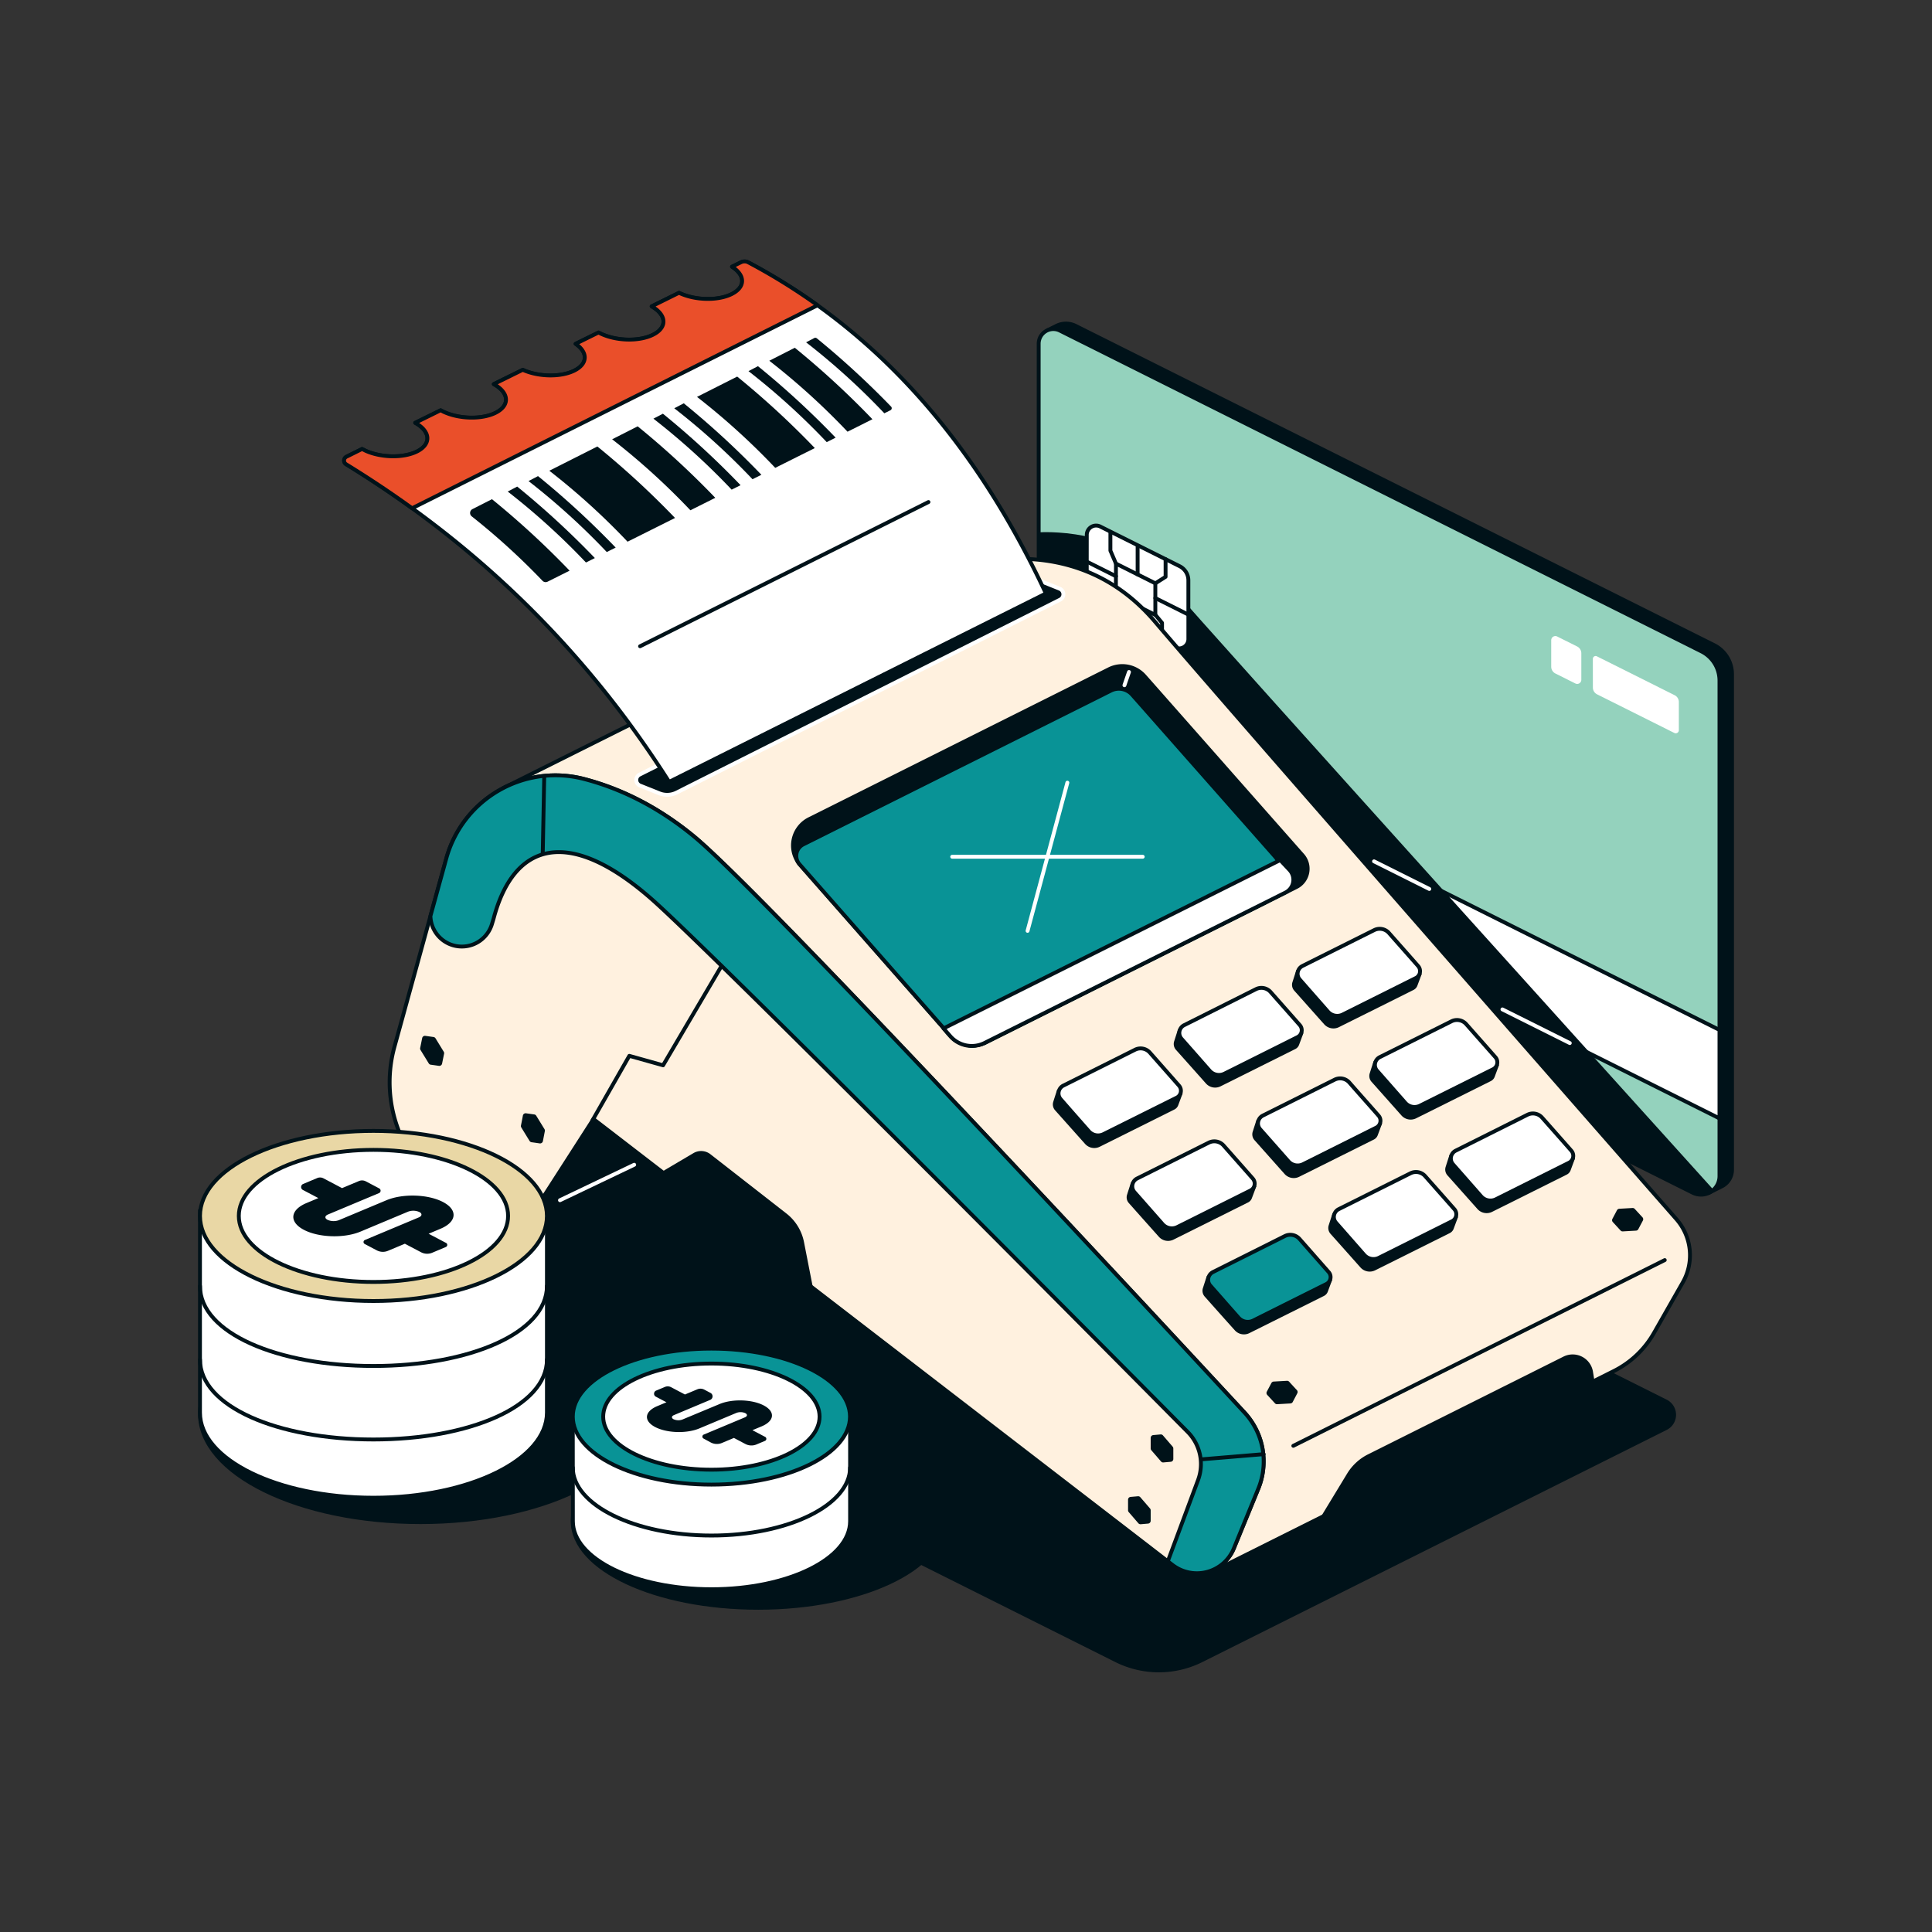 <svg xmlns="http://www.w3.org/2000/svg" viewBox="0 0 1000 1000"><rect x="0" y="0" width="1000" height="1000" fill="#333333" stroke="none"/><defs><style>.cls-1,.cls-10,.cls-16,.cls-5,.cls-6{fill:#001219;}.cls-1,.cls-11,.cls-12,.cls-13,.cls-14,.cls-15,.cls-2,.cls-3,.cls-6,.cls-8,.cls-9{stroke:#001219;}.cls-1,.cls-10,.cls-11,.cls-12,.cls-13,.cls-14,.cls-15,.cls-2,.cls-3,.cls-6,.cls-7,.cls-8,.cls-9{stroke-linecap:round;stroke-linejoin:round;stroke-width:2px;}.cls-1,.cls-10,.cls-11,.cls-15,.cls-2,.cls-3,.cls-4,.cls-5,.cls-9{fill-rule:evenodd;}.cls-2{fill:#94d2bd;}.cls-13,.cls-3,.cls-4{fill:#fff;}.cls-7,.cls-8{fill:none;}.cls-10,.cls-7{stroke:#fff;}.cls-9{fill:#fff1df;}.cls-11{fill:#ea4f2a;}.cls-12{fill:#e9d7a5;}.cls-14,.cls-15{fill:#099396;}</style></defs><g id="Retro"><path class="cls-1" d="M546.79,168.66a11.1,11.1,0,0,1,9.92,0L887.17,333.89A16.86,16.86,0,0,1,896.49,349V605.49a9.57,9.57,0,0,1-5.3,8.57l-6.79,3.4L544.17,444.83l-1.85-273.94Z"/><path class="cls-2" d="M537.62,177.93a7.58,7.58,0,0,1,11-6.78l332,166A16.86,16.86,0,0,1,890,352.25V608.77a9.58,9.58,0,0,1-13.86,8.57L537.62,448.11Z"/><path class="cls-3" d="M537.62,356.93,890,533.09v45.79L537.62,402.72Z"/><path class="cls-4" d="M802.91,331.36a2.14,2.14,0,0,1,3.08-1.91l10.35,5.17a3.93,3.93,0,0,1,2.15,3.49v13.76a2.13,2.13,0,0,1-3.08,1.9l-10.33-5.17a3.91,3.91,0,0,1-2.17-3.49Z"/><path class="cls-4" d="M824.46,341a1.44,1.44,0,0,1,2.08-1.29l40.28,20.14a3.93,3.93,0,0,1,2.15,3.5v14.58a1.61,1.61,0,0,1-2.33,1.45l-40-20a3.92,3.92,0,0,1-2.17-3.5Z"/><path class="cls-5" d="M537.62,275.54s41.78-3.13,65.51,24.63,284,315.93,284,315.93c-3.5,3.39-7.37,3-11.4,1.06l-40.07-20L549.4,320.71l-11.78-29.56Z"/><path class="cls-3" d="M562.52,276.87a4.82,4.82,0,0,1,7-4.32l41.06,20.52a8.19,8.19,0,0,1,4.52,7.31v30.4a4.83,4.83,0,0,1-7,4.32L567,314.57a8.17,8.17,0,0,1-4.51-7.3Z"/><path class="cls-3" d="M577.62,291.73,598,301.93V318.3l-20.42-10.21Z"/><path class="cls-1" d="M400,524,167.4,640.32a7.76,7.76,0,0,0,0,13.89L577.73,859.38a49.43,49.43,0,0,0,44.19,0l240.3-120.15a7.75,7.75,0,0,0,0-13.88l-57-28.49-54.8,27.4Z"/><path class="cls-6" d="M392.44,832.19c53,0,96-20.05,96-44.79s-43-44.79-96-44.79-96,20-96,44.79S339.44,832.19,392.44,832.19Z"/><path class="cls-6" d="M217.64,787.85c63,0,114.13-25.07,114.13-56s-51.1-56-114.13-56-114.13,25.07-114.13,56S154.6,787.85,217.64,787.85Z"/><path class="cls-1" d="M266.6,628.45c19.47-2,44.93-18.52,65.18-29.58l-13.32-48.08Z"/><path class="cls-7" d="M289.84,621.23l38.42-18.36"/><path class="cls-1" d="M330.14,401.88,347.94,412,554.17,308.89l-20.11-10.06Z"/><path class="cls-8" d="M668.68,741.14l192-96"/><path class="cls-9" d="M260.69,407.79,472.07,302.1s75.52-39.44,125.79,19.74C631.76,361.76,816.24,572.35,867.67,631A28.37,28.37,0,0,1,871,663.78L856.06,690a49.33,49.33,0,0,1-20.76,19.66L627.76,813.38l-55.07-71.7Z"/><path class="cls-9" d="M239.87,622a69.08,69.08,0,0,1-35.71-80.14L231,444.36a58.62,58.62,0,0,1,71.34-41.15c17.46,4.56,37.25,13.48,57.2,30,35.39,29.38,227.26,236,284.58,297.89a37.22,37.22,0,0,1,7.19,39.43c-3.94,9.62-8.6,21-12.67,30.93A20.68,20.68,0,0,1,606.88,810L307.19,579.23s-14,21.81-24.84,38.64a25.42,25.42,0,0,1-32.78,9Z"/><path class="cls-5" d="M224.43,536.76a1.47,1.47,0,0,1,1,.68c.94,1.51,3.38,5.52,4.24,6.91a1.49,1.49,0,0,1,.2,1c-.22,1.11-.73,3.62-1.05,5.17a1.47,1.47,0,0,1-1.63,1.17c-1.31-.2-3.26-.47-4.28-.61a1.45,1.45,0,0,1-1-.69l-4.24-6.91a1.47,1.47,0,0,1-.2-1c.23-1.11.73-3.6,1.05-5.17a1.45,1.45,0,0,1,1.63-1.15Z"/><path class="cls-5" d="M276.57,576.84a1.39,1.39,0,0,1,1,.68c.94,1.51,3.39,5.52,4.25,6.91a1.48,1.48,0,0,1,.19,1.05l-1,5.17a1.49,1.49,0,0,1-1.65,1.17c-1.3-.2-3.26-.47-4.27-.61a1.45,1.45,0,0,1-1-.69c-.94-1.51-3.39-5.5-4.24-6.91a1.42,1.42,0,0,1-.2-1.05c.22-1.11.72-3.6,1-5.17a1.46,1.46,0,0,1,1.64-1.15Z"/><path class="cls-10" d="M538.44,300.69a10.92,10.92,0,0,0-8.9.39L331.06,400.92a3.13,3.13,0,0,0,.25,5.71l10,4a10.82,10.82,0,0,0,8.89-.39c26.62-13.38,167.1-84.05,198.48-99.84a3.13,3.13,0,0,0-.25-5.71C545.19,303.39,541.34,301.86,538.44,300.69Z"/><path class="cls-3" d="M214.92,218.87l13.15-6.48,1.52.78c8.12,3.81,19.9,4.09,27,.5,7.48-3.78,7-10.41-1-14.83l15-7.39c8.12,3.7,19.72,3.94,26.75.38s7.05-9.47.61-13.85l11.85-5.84c8.11,4.41,20.77,4.92,28.27,1.13s7-10.26-.76-14.68l14.16-7c8.12,3.95,20.11,4.28,27.32.64s7-9.75.12-14.15l4.6-2.27a4.14,4.14,0,0,1,3.77,0c68.8,36.42,118.58,95.41,154.07,171.38l-195,97.5C304.6,339,249.65,283.54,179.18,240.31a2.24,2.24,0,0,1,.17-3.92l8.05-4c.06,0,1.53.79,2.22,1.09,8.08,3.49,19.37,3.65,26.28.17C223.37,229.91,222.92,223.29,214.92,218.87Z"/><path class="cls-11" d="M213.31,263.06q-16.44-11.88-34.13-22.75a2.23,2.23,0,0,1,.17-3.92l8.05-4c.06,0,1.52.79,2.21,1.09,8.08,3.5,19.37,3.65,26.29.17,7.46-3.78,7-10.4-1-14.82l13.16-6.48c.09,0,1.09.57,1.52.78,8.11,3.81,19.89,4.09,27,.5,7.49-3.78,7-10.41-1-14.83l15-7.39c8.11,3.7,19.71,3.94,26.75.38s7-9.47.6-13.85l11.86-5.84c8.11,4.41,20.77,4.92,28.27,1.13s7-10.26-.76-14.68l14.15-7c8.13,3.94,20.11,4.27,27.32.63s7-9.75.11-14.15l4.61-2.27a4.15,4.15,0,0,1,3.76,0,311.87,311.87,0,0,1,35.93,22.25Z"/><path class="cls-5" d="M244.57,263.5a2.24,2.24,0,0,0-.39,3.78,357.42,357.42,0,0,1,36.6,33.32,2.25,2.25,0,0,0,2.66.47l11.38-5.69a441,441,0,0,0-40.18-37Z"/><path class="cls-5" d="M316.85,227.38a360.81,360.81,0,0,1,40.49,36.74l12.89-6.45a442.22,442.22,0,0,0-40.17-37Z"/><path class="cls-5" d="M398.19,186.72a361.53,361.53,0,0,1,40.49,36.73L451.57,217a442.47,442.47,0,0,0-40.18-37Z"/><path class="cls-5" d="M360.77,205.43a361.53,361.53,0,0,1,40.49,36.73l20.48-10.24a440.78,440.78,0,0,0-40.17-37Z"/><path class="cls-5" d="M262.8,254.42a361.53,361.53,0,0,1,40.49,36.73l4.61-2.3a442.72,442.72,0,0,0-40.2-37Z"/><path class="cls-5" d="M338.21,216.7a359.93,359.93,0,0,1,40.49,36.74l4.62-2.31a442.75,442.75,0,0,0-40.2-37Z"/><path class="cls-5" d="M273.57,249a361.53,361.53,0,0,1,40.49,36.73l4.61-2.3a441.31,441.31,0,0,0-40.2-37Z"/><path class="cls-5" d="M349,211.32a359.78,359.78,0,0,1,40.49,36.73l4.61-2.3a442.36,442.36,0,0,0-40.18-37Z"/><path class="cls-5" d="M387.42,192.1a360.63,360.63,0,0,1,40.49,36.74l4.61-2.31a442.63,442.63,0,0,0-40.2-37Z"/><path class="cls-5" d="M417.24,177.19a359.78,359.78,0,0,1,40.49,36.73l3.17-1.58a1.19,1.19,0,0,0,.32-1.89,441.43,441.43,0,0,0-38.45-35.35,1.22,1.22,0,0,0-1.32-.13Z"/><path class="cls-5" d="M284.33,243.65a358.91,358.91,0,0,1,40.49,36.73l24.57-12.28a441.17,441.17,0,0,0-40.19-37Z"/><path class="cls-5" d="M589,774.46a1.46,1.46,0,0,1,1.23.5l5,5.79a1.54,1.54,0,0,1,.36,1v5.41a1.46,1.46,0,0,1-1.33,1.45l-3.81.33a1.43,1.43,0,0,1-1.23-.5l-5-5.79a1.47,1.47,0,0,1-.34-1v-5.41a1.45,1.45,0,0,1,1.32-1.45Z"/><path class="cls-5" d="M600.71,742.46a1.46,1.46,0,0,1,1.23.5l5,5.8a1.47,1.47,0,0,1,.37,1v5.41a1.46,1.46,0,0,1-1.33,1.45l-3.81.33a1.42,1.42,0,0,1-1.23-.5l-5-5.79a1.46,1.46,0,0,1-.35-1v-5.4a1.46,1.46,0,0,1,1.32-1.46Z"/><path class="cls-5" d="M658.06,715.87a1.48,1.48,0,0,1,1.21-.78l6.84-.39a1.46,1.46,0,0,1,1.16.47c.9,1,2.91,3.19,4,4.35a1.45,1.45,0,0,1,.2,1.66c-.63,1.22-1.77,3.35-2.34,4.46a1.48,1.48,0,0,1-1.22.78l-6.83.39a1.44,1.44,0,0,1-1.17-.47c-.91-1-2.92-3.18-4-4.35a1.47,1.47,0,0,1-.22-1.66Z"/><path class="cls-5" d="M836.93,626.43a1.48,1.48,0,0,1,1.21-.78l6.84-.39a1.43,1.43,0,0,1,1.16.47c.92,1,2.94,3.19,4,4.35a1.44,1.44,0,0,1,.22,1.66c-.65,1.22-1.76,3.35-2.36,4.46a1.43,1.43,0,0,1-1.2.78l-6.85.39a1.42,1.42,0,0,1-1.15-.47l-4-4.35a1.45,1.45,0,0,1-.22-1.66C835.22,629.67,836.36,627.54,836.93,626.43Z"/><path class="cls-3" d="M103.51,626.41H283.09V731.17c0,24.31-40.24,44.05-89.78,44.05s-89.8-19.74-89.8-44.05Z"/><path class="cls-8" d="M283.09,665.64c0,24.32-40.23,41.39-89.78,41.39S103.52,690,103.52,665.64"/><path class="cls-8" d="M283.09,703.7c0,24.31-40.23,41.38-89.78,41.38S103.52,728,103.52,703.7"/><path class="cls-12" d="M193.31,673.4c49.59,0,89.78-19.72,89.78-44s-40.19-44.05-89.78-44.05S103.52,605,103.52,629.36,143.71,673.4,193.31,673.4Z"/><path class="cls-13" d="M193.31,663.54c38.48,0,69.68-15.3,69.68-34.18s-31.2-34.19-69.68-34.19-69.7,15.3-69.7,34.19S154.82,663.54,193.31,663.54Z"/><path class="cls-3" d="M296.47,735.33H440v52.06c0,19.42-32.14,35.19-71.74,35.19s-71.74-15.77-71.74-35.19Z"/><path class="cls-8" d="M440,759.6c0,19.42-32.13,35.19-71.74,35.19S296.47,779,296.47,759.6"/><path class="cls-14" d="M368.21,768.43c39.62,0,71.74-15.75,71.74-35.19s-32.12-35.19-71.74-35.19-71.73,15.75-71.73,35.19S328.59,768.43,368.21,768.43Z"/><path class="cls-13" d="M368.21,760.71c30.94,0,56-12.3,56-27.47s-25.06-27.47-56-27.47-56,12.3-56,27.47S337.3,760.71,368.21,760.71Z"/><path class="cls-1" d="M414.27,447.75a15.3,15.3,0,0,1,4.65-23.81l155.14-77.57a15.3,15.3,0,0,1,18.32,3.57l81.81,92.72a10.59,10.59,0,0,1-3.2,16.48l-160.8,80.4A15.32,15.32,0,0,1,491.84,536C475,516.81,435.07,471.41,414.27,447.75Z"/><path class="cls-15" d="M413.81,447.33a6.62,6.62,0,0,1,2-10.28L575,357.47a9.19,9.19,0,0,1,11,2.14c13.54,15.33,53,60.05,73.81,83.61a15.31,15.31,0,0,1-4.64,23.83l-145,72.52A15.31,15.31,0,0,1,491.78,536Z"/><path class="cls-3" d="M488.36,532.31l174.27-87.13s2.25,2.38,4.75,5.05A7.41,7.41,0,0,1,665.31,462L509.62,539.82a14.8,14.8,0,0,1-17.79-3.53Z"/><path class="cls-5" d="M546.09,574.66a4.57,4.57,0,0,1-.92-4.37c.79-2.57,2-6.24,2-6.24l38.57-14.66a6.38,6.38,0,0,1,6.16.91l20.23,15.63-2.31,6.19a4,4,0,0,1-2,2.18l-38.59,19.25a6.37,6.37,0,0,1-7.59-1.46C557.22,587.15,549.52,578.49,546.09,574.66Z"/><path class="cls-5" d="M584.31,622.73a4.45,4.45,0,0,1-.94-4.36c.8-2.57,2-6.24,2-6.24l38.56-14.66a6.38,6.38,0,0,1,6.17.91L650.28,614s-1.47,4-2.32,6.19a4,4,0,0,1-1.94,2.18l-38.6,19.25a6.37,6.37,0,0,1-7.59-1.46C595.42,635.22,587.71,626.57,584.31,622.73Z"/><path class="cls-5" d="M623.6,671.15a4.51,4.51,0,0,1-1-4.36l2-6.24,38.56-14.67a6.4,6.4,0,0,1,6.17.91c6.14,4.76,20.22,15.63,20.22,15.63l-2.31,6.2a4.07,4.07,0,0,1-2,2.17L646.71,690a6.34,6.34,0,0,1-7.59-1.46C634.71,683.64,627,675,623.6,671.15Z"/><path class="cls-5" d="M649.38,590.2a4.55,4.55,0,0,1-1-4.37l2-6.23L689,564.93a6.38,6.38,0,0,1,6.16.91l20.23,15.63-2.31,6.19a4.07,4.07,0,0,1-2,2.18l-38.6,19.25a6.36,6.36,0,0,1-7.6-1.46Z"/><path class="cls-5" d="M688.66,638.61a4.58,4.58,0,0,1-.94-4.36c.82-2.57,2-6.24,2-6.24l38.59-14.67a6.34,6.34,0,0,1,6.14.92l20.23,15.63s-1.48,4-2.3,6.19a4.1,4.1,0,0,1-2,2.18l-38.59,19.25a6.39,6.39,0,0,1-7.61-1.47C699.79,651.1,692.08,642.44,688.66,638.61Z"/><path class="cls-5" d="M709.9,559.93a4.53,4.53,0,0,1-.94-4.36c.82-2.57,2-6.24,2-6.24s28.66-10.89,38.57-14.67a6.38,6.38,0,0,1,6.16.92l20.23,15.63s-1.48,4-2.3,6.19a4.07,4.07,0,0,1-2,2.18L733,578.83a6.39,6.39,0,0,1-7.61-1.47C721,572.42,713.32,563.76,709.9,559.93Z"/><path class="cls-5" d="M749.19,608.35a4.52,4.52,0,0,1-.93-4.37c.81-2.56,2-6.23,2-6.23l38.58-14.67a6.36,6.36,0,0,1,6.15.91l20.22,15.63-2.3,6.2a4,4,0,0,1-2,2.17l-38.58,19.25a6.37,6.37,0,0,1-7.61-1.46C760.32,620.84,752.61,612.18,749.19,608.35Z"/><path class="cls-5" d="M608.66,543.37a4.58,4.58,0,0,1-.93-4.36l2-6.24,38.58-14.67a6.34,6.34,0,0,1,6.14.91l20.23,15.63s-1.48,4-2.3,6.2a4,4,0,0,1-2,2.17L631.8,562.26a6.37,6.37,0,0,1-7.61-1.46C619.8,555.86,612.09,547.2,608.66,543.37Z"/><path class="cls-5" d="M669.9,512.75a4.52,4.52,0,0,1-.94-4.36l2-6.24,38.57-14.66a6.33,6.33,0,0,1,6.15.91c6.17,4.75,20.24,15.63,20.24,15.63s-1.49,4-2.31,6.19a4,4,0,0,1-2,2.18c-5.92,3-28.9,14.41-38.58,19.25a6.4,6.4,0,0,1-7.61-1.46C681,525.24,673.32,516.59,669.9,512.75Z"/><path class="cls-3" d="M549,568.91a4.53,4.53,0,0,1,1.37-7l37.15-18.58a6.39,6.39,0,0,1,7.63,1.48l15.1,17.12a4,4,0,0,1-1.2,6.21L571.2,587a6.36,6.36,0,0,1-7.62-1.49C559.67,581.09,553.12,573.65,549,568.91Z"/><path class="cls-3" d="M587.16,617a4.54,4.54,0,0,1,1.38-7l37.15-18.58a6.39,6.39,0,0,1,7.63,1.48L648.42,610a4,4,0,0,1,.93,3.4,4,4,0,0,1-2.14,2.81L609.4,635.1a6.36,6.36,0,0,1-7.62-1.49Z"/><path class="cls-15" d="M626.45,665.41a4.52,4.52,0,0,1,1.38-7L665,639.8a6.37,6.37,0,0,1,7.64,1.48L687.7,658.4a3.91,3.91,0,0,1,.93,3.4,4,4,0,0,1-2.12,2.81c-9.07,4.52-29,14.48-37.82,18.9a6.36,6.36,0,0,1-7.62-1.49C637.16,677.59,630.62,670.15,626.45,665.41Z"/><path class="cls-3" d="M652.23,584.46a4.59,4.59,0,0,1-1-3.86,4.53,4.53,0,0,1,2.43-3.18l37.15-18.58a6.36,6.36,0,0,1,7.61,1.48c4,4.6,11,12.43,15.11,17.13a3.93,3.93,0,0,1,.92,3.4,4,4,0,0,1-2.12,2.8l-37.82,18.91a6.36,6.36,0,0,1-7.62-1.49Z"/><path class="cls-3" d="M691.53,632.87a4.51,4.51,0,0,1,1.37-7l37.16-18.58a6.36,6.36,0,0,1,7.61,1.48c4.05,4.6,11,12.43,15.12,17.12a4,4,0,0,1-1.21,6.21L713.77,651a6.36,6.36,0,0,1-7.64-1.49Z"/><path class="cls-3" d="M712.77,554.19a4.53,4.53,0,0,1,1.36-7l37.17-18.57a6.36,6.36,0,0,1,7.61,1.48c4.05,4.6,11,12.43,15.12,17.12a4,4,0,0,1-1.21,6.21L735,572.29a6.34,6.34,0,0,1-7.63-1.49C723.47,566.37,716.93,558.93,712.77,554.19Z"/><path class="cls-3" d="M752.06,602.61a4.54,4.54,0,0,1,1.36-7L790.59,577a6.35,6.35,0,0,1,7.61,1.49c4.06,4.59,11,12.42,15.12,17.12a4,4,0,0,1-1.21,6.21l-37.81,18.9a6.39,6.39,0,0,1-7.64-1.49Z"/><path class="cls-3" d="M611.54,537.63a4.51,4.51,0,0,1,1.36-7L650.06,512a6.33,6.33,0,0,1,7.61,1.48l15.12,17.12a4,4,0,0,1-1.21,6.21l-37.8,18.9a6.39,6.39,0,0,1-7.64-1.49Z"/><path class="cls-3" d="M672.77,507a4.5,4.5,0,0,1,1.36-7c9.3-4.66,28.51-14.26,37.16-18.58a6.37,6.37,0,0,1,7.62,1.48c4.05,4.6,11,12.43,15.11,17.12a4,4,0,0,1-1.21,6.21L695,525.12a6.37,6.37,0,0,1-7.63-1.49C683.47,519.19,676.92,511.75,672.77,507Z"/><path class="cls-15" d="M222.71,474.43,231,444.36a58.61,58.61,0,0,1,71.33-41.15c17.47,4.56,37.25,13.48,57.2,30,35.4,29.39,227.26,236,284.58,297.89a37.2,37.2,0,0,1,7.19,39.43c-3.94,9.62-8.6,21-12.67,30.93A20.67,20.67,0,0,1,606.88,810l-2.43-1.87,15.67-42.09a23.66,23.66,0,0,0-5.39-24.9c-48.51-48.95-247.57-249.61-277.71-276-43.11-37.71-71.24-28.82-81.57,10.46,0,0-.31,1-.84,2.76a16.26,16.26,0,0,1-31.81-3.89v0Z"/><path class="cls-1" d="M682.12,789.6l16-26.34a25.6,25.6,0,0,1,10.46-9.62l101.12-50.57a9.65,9.65,0,0,1,13.83,7.07c.69,4.34,1.31,8.09,1.31,8.09Z"/><path class="cls-8" d="M669.42,748.35l192.25-96.13"/><path class="cls-1" d="M359.43,597.72a6.83,6.83,0,0,1,7.68.5l39.33,30.68a23.79,23.79,0,0,1,8.72,14.17l6.53,33.33-85.36-65.06Z"/><path class="cls-8" d="M577.62,291.73,574.74,285v-9.4"/><path class="cls-8" d="M622.15,755.33l31.91-2.66"/><path class="cls-8" d="M281.69,402l-.77,39.82"/><path class="cls-8" d="M603.3,289.45v9.11L598,301.93"/><path class="cls-8" d="M588.83,297.33V283.08"/><path class="cls-8" d="M598,309.56l17,8.5"/><path class="cls-8" d="M563.12,291l14.5,7.26"/><path class="cls-8" d="M598,318.21l3.47,4.2v3.34"/><path class="cls-7" d="M739.81,460.13l-28.61-14.3"/><path class="cls-7" d="M812.52,539.89l-34.86-17.42"/><path class="cls-7" d="M582,354.69l2.37-6.87"/><path class="cls-8" d="M306.56,580.09l19.18-33.59,17.47,4.9L373.45,500"/><path class="cls-16" d="M188.78,643.89a1.18,1.18,0,0,1-.62-1.07,1.14,1.14,0,0,1,.7-1l27.94-11.71c1.69-.71,1.81-2,.27-2.77a7.78,7.78,0,0,0-5.87-.18l-24.6,10.31c-8.49,3.56-21.64,3.14-29.37-.94s-7.09-10.26,1.39-13.82l6.16-2.58-8-4.21a1.71,1.71,0,0,1,.13-3.1l7.28-3.06a3.79,3.79,0,0,1,3.24.14l9.61,5.07,8.74-3.66a4.22,4.22,0,0,1,3.59.16l6.92,3.65a1.35,1.35,0,0,1-.11,2.43l-26.39,11.06c-1.71.71-1.83,1.95-.28,2.76a7.8,7.8,0,0,0,5.88.19L200,621.25c8.49-3.56,21.63-3.14,29.35.94S236.48,632.45,228,636l-6.15,2.58,9.06,4.77a1.12,1.12,0,0,1,.59,1.07,1.17,1.17,0,0,1-.69,1l-7.11,3a6.76,6.76,0,0,1-5.76-.26l-8.38-4.41-8.78,3.68a6.78,6.78,0,0,1-5.77-.26Z"/><path class="cls-16" d="M364.17,744.6a1.13,1.13,0,0,1-.62-1.06,1.15,1.15,0,0,1,.69-1c5.9-2.46,21.33-8.93,21.33-8.93,1.32-.56,1.41-1.52.21-2.16a6.11,6.11,0,0,0-4.59-.15L362,739.34c-6.63,2.78-16.89,2.45-22.92-.73s-5.54-8,1.09-10.79l4.79-2-5.51-2.91a1.69,1.69,0,0,1-.91-1.6,1.72,1.72,0,0,1,1-1.51l4.6-1.92a3.79,3.79,0,0,1,3.24.14l7.15,3.77,6.4-2.68a4.24,4.24,0,0,1,3.6.15l3.3,1.75a2,2,0,0,1-.16,3.54l-18.8,7.89c-1.33.55-1.44,1.52-.22,2.16a6.09,6.09,0,0,0,4.58.14l19.19-8c6.63-2.78,16.89-2.46,22.92.73s5.56,8-1.07,10.79l-4.81,2,6.59,3.47a1.16,1.16,0,0,1,.61,1.07,1.13,1.13,0,0,1-.71,1l-4.41,1.85a6.72,6.72,0,0,1-5.76-.26l-5.91-3.12-6.21,2.61a6.76,6.76,0,0,1-5.76-.26Z"/><path class="cls-8" d="M331.3,334.5l149.27-74.64"/><path class="cls-7" d="M552.47,405.1l-20.61,76.71"/><path class="cls-7" d="M591.48,443.45H492.85"/></g></svg>